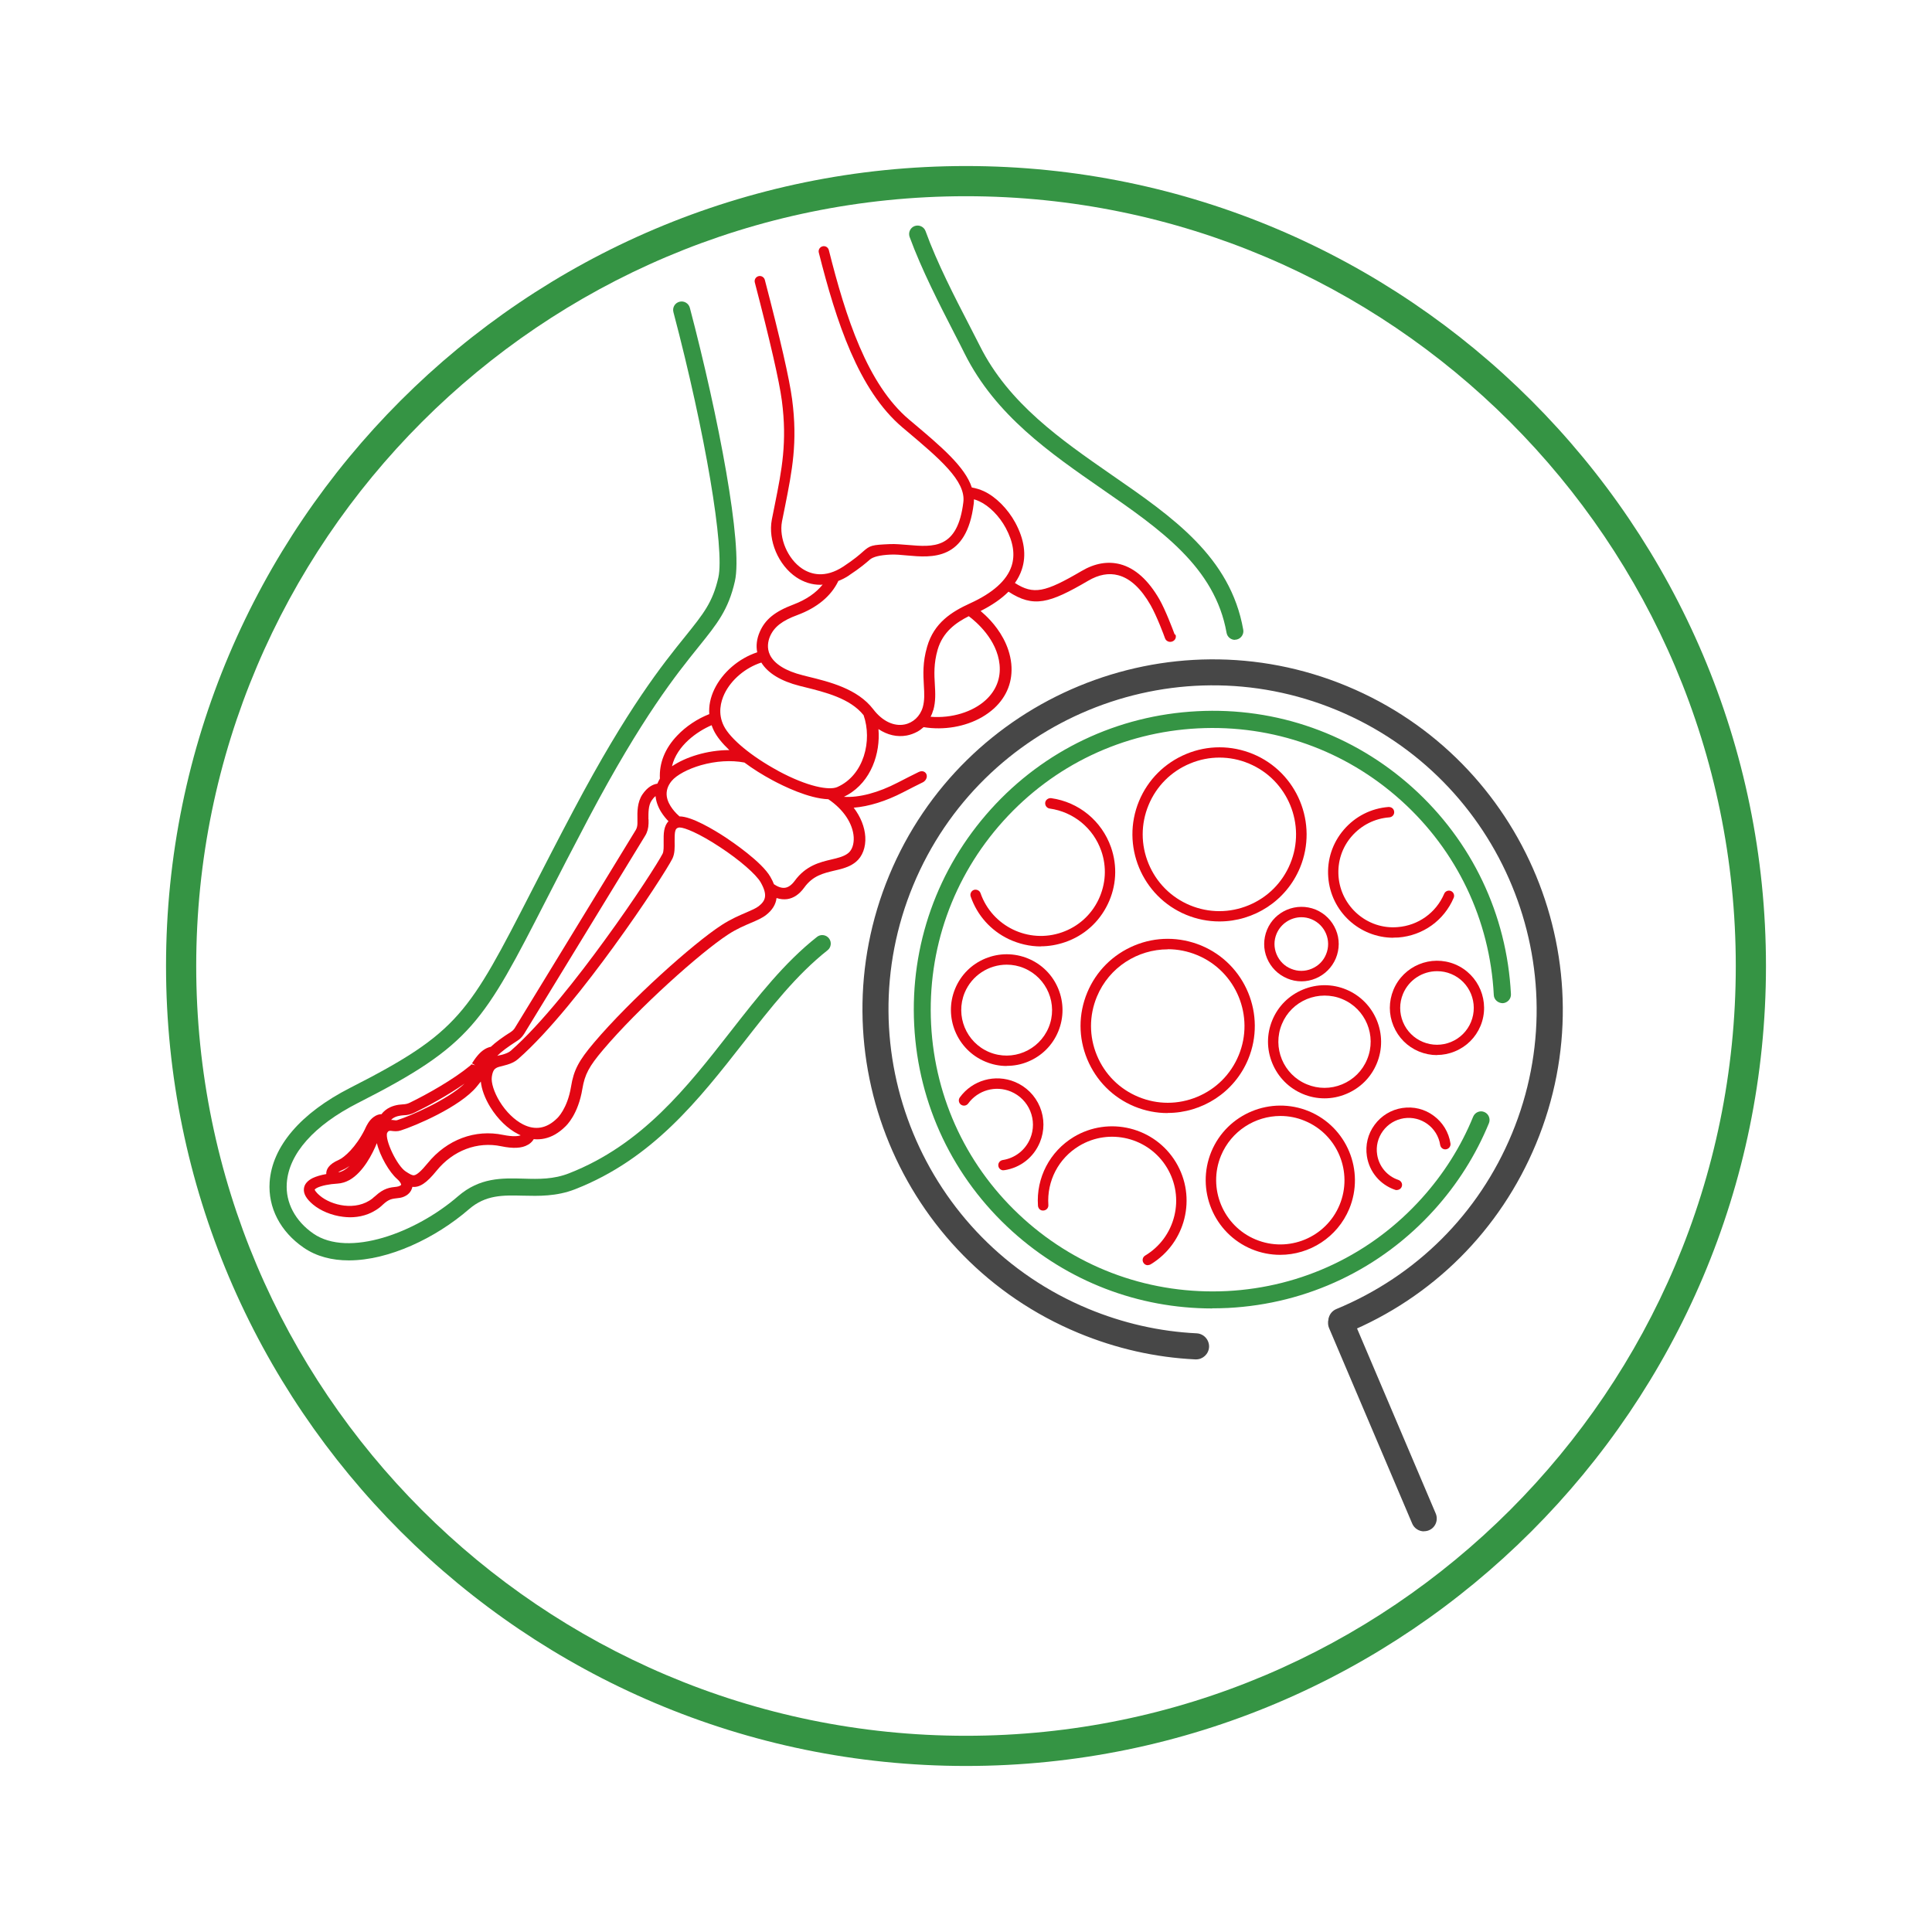 <?xml version="1.0" encoding="UTF-8"?><svg id="Livello_1-moc-icon" xmlns="http://www.w3.org/2000/svg" viewBox="0 0 160 160"><defs><style>.cls-1-moc{fill:#e30613;}.cls-2-moc{fill:#359444;}.cls-3-moc{fill:#474747;}</style></defs><path class="cls-2-moc" d="m80,146.25c-36.53,0-66.25-29.72-66.25-66.25S43.47,13.75,80,13.75s66.25,29.72,66.25,66.25-29.72,66.25-66.25,66.25Zm0-130c-35.15,0-63.75,28.6-63.75,63.75s28.6,63.75,63.75,63.75,63.75-28.6,63.75-63.75-28.6-63.75-63.75-63.75Z"/><path class="cls-3-moc" d="m99.05,112.58s-.04,0-.05,0c-3.33-.16-6.58-.9-9.69-2.19-14.77-6.13-21.8-23.13-15.67-37.9,6.13-14.77,23.13-21.8,37.9-15.67,14.77,6.13,21.8,23.13,15.67,37.9-2.97,7.16-8.55,12.73-15.71,15.68-.55.23-1.18-.03-1.41-.58-.23-.55.03-1.18.58-1.41,6.62-2.74,11.79-7.89,14.54-14.52,5.67-13.67-.83-29.41-14.5-35.08-13.67-5.68-29.41.83-35.08,14.5-5.67,13.67.83,29.41,14.5,35.08,2.87,1.19,5.89,1.88,8.97,2.03.6.03,1.05.54,1.03,1.13-.03.58-.51,1.03-1.08,1.03Z"/><path class="cls-2-moc" d="m100.39,108.36c-6.13,0-11.96-2.24-16.54-6.37-4.91-4.43-7.8-10.5-8.14-17.1s1.91-12.94,6.33-17.85,10.5-7.8,17.1-8.14c6.59-.35,12.94,1.91,17.85,6.33,4.91,4.43,7.8,10.5,8.14,17.1.02.39-.28.72-.67.75-.39,0-.73-.28-.75-.67-.32-6.22-3.05-11.95-7.68-16.12s-10.6-6.29-16.83-5.97c-6.22.32-11.95,3.05-16.12,7.68s-6.29,10.61-5.97,16.83,3.05,11.95,7.68,16.12c4.63,4.17,10.61,6.28,16.83,5.97,6.22-.32,11.95-3.05,16.12-7.68,1.81-2.01,3.25-4.28,4.26-6.76.15-.36.56-.54.92-.39.36.15.53.56.39.92-1.08,2.63-2.6,5.04-4.52,7.17-4.43,4.91-10.5,7.8-17.1,8.14-.44.02-.87.03-1.31.03Z"/><path class="cls-3-moc" d="m117.93,126.82c-.41,0-.81-.24-.98-.65l-6.88-16.18c-.23-.54.02-1.17.56-1.39.54-.23,1.17.02,1.39.56l6.88,16.18c.23.54-.02,1.17-.56,1.39-.14.06-.28.08-.42.08Z"/><path class="cls-1-moc" d="m96.69,92.18c-.92,0-1.85-.18-2.75-.55-1.78-.74-3.16-2.13-3.9-3.91-.74-1.78-.74-3.74,0-5.52.74-1.78,2.13-3.16,3.91-3.9,1.78-.74,3.74-.73,5.52,0,3.67,1.52,5.42,5.75,3.9,9.42-1.15,2.77-3.84,4.45-6.67,4.45Zm.02-13.56c-2.49,0-4.86,1.48-5.87,3.92-.65,1.57-.65,3.29,0,4.86.65,1.57,1.87,2.79,3.44,3.44,1.57.65,3.29.65,4.86,0,1.57-.65,2.79-1.87,3.44-3.44,1.34-3.23-.2-6.96-3.43-8.3-.79-.33-1.62-.49-2.43-.49Z"/><path class="cls-1-moc" d="m106.02,103.92c-.79,0-1.59-.15-2.36-.47-3.15-1.31-4.64-4.93-3.34-8.08,1.31-3.15,4.93-4.64,8.08-3.34,3.15,1.31,4.64,4.93,3.34,8.08-.99,2.37-3.29,3.81-5.72,3.81Zm.02-11.5c-2.09,0-4.07,1.24-4.92,3.28-1.12,2.71.17,5.83,2.87,6.95h0c2.71,1.13,5.83-.16,6.95-2.87,1.12-2.71-.17-5.83-2.87-6.95-.66-.28-1.35-.41-2.03-.41Z"/><path class="cls-1-moc" d="m83.37,88.28c-.6,0-1.2-.12-1.77-.36-2.35-.98-3.47-3.69-2.5-6.04.47-1.14,1.36-2.03,2.5-2.5,1.14-.47,2.4-.47,3.54,0,1.14.47,2.03,1.36,2.5,2.5s.47,2.4,0,3.54c-.47,1.14-1.36,2.03-2.5,2.5-.57.24-1.17.35-1.77.35Zm0-8.39c-1.48,0-2.88.88-3.48,2.32-.79,1.92.12,4.12,2.03,4.92,1.92.8,4.12-.12,4.92-2.03.8-1.92-.12-4.12-2.03-4.92-.47-.2-.96-.29-1.44-.29Z"/><path class="cls-1-moc" d="m83.1,96.92c-.21,0-.39-.15-.42-.36-.04-.23.12-.45.36-.49,1.03-.16,1.88-.83,2.28-1.79.3-.73.3-1.54,0-2.27s-.87-1.3-1.6-1.61c-1.27-.53-2.73-.12-3.54.99-.14.19-.41.23-.6.09-.19-.14-.23-.41-.09-.6,1.04-1.43,2.92-1.96,4.56-1.28.94.39,1.68,1.13,2.07,2.07.39.94.39,1.98,0,2.93-.51,1.24-1.61,2.11-2.94,2.31-.02,0-.04,0-.07,0Z"/><path class="cls-1-moc" d="m107.78,81.27c-.4,0-.8-.08-1.18-.24h0c-.76-.32-1.35-.91-1.67-1.67s-.31-1.6,0-2.36c.65-1.57,2.45-2.31,4.03-1.67.76.32,1.35.91,1.67,1.67s.31,1.6,0,2.36c-.32.76-.91,1.35-1.67,1.67-.38.16-.78.24-1.18.24Zm0-5.31c-.87,0-1.7.52-2.06,1.37-.23.55-.23,1.15,0,1.7.23.55.65.98,1.2,1.2h0c.55.23,1.15.23,1.7,0,.55-.23.98-.65,1.2-1.2.47-1.13-.07-2.43-1.2-2.9-.28-.12-.57-.17-.85-.17Z"/><path class="cls-1-moc" d="m95.06,104.78c-.15,0-.29-.07-.37-.21-.12-.2-.06-.47.15-.59,1.21-.73,2.07-1.89,2.41-3.27.34-1.37.12-2.8-.61-4.01-1.51-2.5-4.77-3.31-7.27-1.8-1.71,1.03-2.68,2.9-2.55,4.89.02.24-.16.44-.4.46-.25.03-.44-.16-.46-.4-.16-2.31.98-4.49,2.96-5.69,2.91-1.75,6.7-.82,8.46,2.09,1.76,2.91.82,6.7-2.09,8.46-.07.04-.15.06-.22.06Z"/><path class="cls-1-moc" d="m115.69,98.56s-.09,0-.14-.02c-1.25-.42-2.15-1.49-2.35-2.79-.14-.92.08-1.85.64-2.6.55-.75,1.37-1.25,2.29-1.39.93-.14,1.85.08,2.6.64.75.55,1.25,1.37,1.39,2.29.04.23-.12.45-.36.49-.23.04-.45-.12-.49-.36-.22-1.44-1.57-2.43-3.01-2.21-.7.11-1.31.48-1.73,1.05-.42.57-.59,1.27-.48,1.96.15.98.83,1.79,1.77,2.1.22.08.35.32.27.54-.06.18-.23.29-.41.29Z"/><path class="cls-1-moc" d="m115.4,77.66c-2.81,0-5.19-2.17-5.4-5.02-.11-1.44.35-2.84,1.3-3.94.95-1.1,2.26-1.76,3.7-1.87.26,0,.44.16.46.4.02.24-.16.44-.4.46-1.21.09-2.32.65-3.12,1.57-.8.92-1.18,2.1-1.09,3.31.19,2.51,2.39,4.42,4.89,4.21,1.71-.13,3.19-1.19,3.86-2.76.09-.22.35-.32.56-.23.22.09.32.35.23.56-.8,1.88-2.55,3.13-4.59,3.29-.14,0-.27.01-.41.01Z"/><path class="cls-1-moc" d="m100.98,76.31c-.92,0-1.85-.18-2.75-.55-3.67-1.52-5.42-5.75-3.9-9.42.74-1.78,2.13-3.16,3.91-3.9,1.78-.74,3.74-.73,5.52,0,3.67,1.52,5.42,5.75,3.9,9.42-1.15,2.77-3.84,4.45-6.67,4.45Zm.01-13.57c-.82,0-1.64.16-2.43.49-1.57.65-2.79,1.87-3.44,3.44-.65,1.57-.65,3.29,0,4.86.65,1.57,1.87,2.79,3.43,3.44,1.57.65,3.29.65,4.86,0,1.57-.65,2.79-1.87,3.44-3.44,1.34-3.23-.2-6.96-3.43-8.3-.78-.33-1.61-.49-2.43-.49Z"/><path class="cls-1-moc" d="m109.69,90.96c-.61,0-1.22-.12-1.79-.36h0c-1.15-.48-2.05-1.38-2.53-2.54-.48-1.16-.48-2.43,0-3.58.48-1.16,1.38-2.05,2.54-2.53,1.15-.48,2.43-.48,3.58,0,2.38.99,3.52,3.74,2.53,6.12-.48,1.16-1.38,2.05-2.54,2.53-.58.24-1.18.36-1.79.36Zm0-8.51c-.5,0-.99.1-1.46.29-.94.39-1.68,1.12-2.07,2.07-.81,1.95.12,4.19,2.07,4.99h0c.94.39,1.98.39,2.92,0,.94-.39,1.68-1.12,2.07-2.07.81-1.95-.12-4.19-2.06-4.99-.47-.2-.97-.29-1.46-.29Z"/><path class="cls-1-moc" d="m119.01,87.38c-.51,0-1.01-.1-1.5-.3h0c-.96-.4-1.71-1.15-2.11-2.12-.4-.96-.4-2.02,0-2.99.83-1.99,3.11-2.93,5.1-2.11,1.99.83,2.93,3.12,2.11,5.1-.4.96-1.15,1.71-2.12,2.11-.48.2-.99.3-1.49.3Zm0-6.95c-1.2,0-2.33.71-2.82,1.88-.31.75-.31,1.58,0,2.33.31.75.9,1.34,1.65,1.65h0c.75.31,1.58.31,2.33,0,.75-.31,1.34-.9,1.65-1.65.64-1.55-.09-3.34-1.64-3.98-.38-.16-.77-.23-1.16-.23Z"/><path class="cls-1-moc" d="m86.2,78.38c-.91,0-1.82-.21-2.67-.61-1.48-.71-2.6-1.96-3.14-3.52-.08-.22.04-.47.26-.55.22-.07.47.04.55.26.96,2.76,3.99,4.22,6.75,3.25,1.34-.47,2.41-1.43,3.02-2.7.61-1.28.7-2.71.23-4.05-.66-1.88-2.29-3.22-4.27-3.5-.23-.03-.4-.25-.37-.49.03-.23.25-.39.49-.37,2.29.32,4.19,1.88,4.96,4.07.54,1.55.45,3.22-.27,4.71s-1.96,2.6-3.52,3.14c-.67.23-1.35.35-2.04.35Z"/><path class="cls-2-moc" d="m28.89,104.38c-1.39,0-2.68-.32-3.75-1.06-1.93-1.33-2.95-3.31-2.81-5.42.2-2.95,2.57-5.72,6.67-7.81,9.02-4.59,9.82-6.16,15.06-16.37.98-1.9,2.1-4.1,3.46-6.66,4.49-8.48,7.35-12.03,9.24-14.37,1.5-1.87,2.26-2.8,2.73-4.86.54-2.36-1.09-12.01-3.72-21.98-.1-.38.12-.76.5-.86.38-.1.76.13.86.5,2.37,9,4.41,19.67,3.73,22.65-.54,2.37-1.47,3.52-3,5.42-1.86,2.31-4.66,5.79-9.09,14.15-1.35,2.56-2.48,4.75-3.45,6.65-5.29,10.33-6.24,12.19-15.67,16.98-3.64,1.85-5.74,4.21-5.9,6.65-.11,1.61.7,3.13,2.2,4.17,2.9,2,8.47-.05,11.98-3.09,1.8-1.56,3.64-1.51,5.43-1.46,1.28.04,2.48.06,3.76-.44,6.06-2.37,9.78-7.13,13.38-11.74,2.29-2.93,4.46-5.71,7.16-7.84.3-.24.75-.19.99.12.24.3.19.75-.12.99-2.57,2.03-4.69,4.74-6.93,7.61-3.72,4.75-7.56,9.67-13.98,12.18-1.54.6-3.02.56-4.31.53-1.65-.04-3.08-.08-4.47,1.12-2.77,2.4-6.64,4.24-9.95,4.24Z"/><path class="cls-2-moc" d="m102.27,52.99c-.33,0-.63-.24-.69-.58-.96-5.44-5.5-8.58-10.3-11.9-4.34-3.01-8.83-6.11-11.39-11.22-.25-.51-.54-1.07-.85-1.67-1.21-2.36-2.72-5.29-3.71-8-.13-.37.06-.77.42-.9.37-.13.77.06.9.42.95,2.63,2.44,5.51,3.64,7.83.31.61.6,1.17.86,1.68,2.39,4.78,6.74,7.78,10.93,10.69,5.05,3.49,9.82,6.79,10.88,12.81.07.38-.19.75-.57.82-.04,0-.08.01-.12.01Z"/><path class="cls-1-moc" d="m97.28,52.54c-.17-.46-.76-2.02-1.26-2.9-.92-1.6-2.01-2.58-3.24-2.91-1.03-.27-2.11-.09-3.21.56-3.04,1.78-3.97,1.98-5.52.99.25-.35.44-.72.57-1.11.4-1.19.21-2.5-.54-3.89-.62-1.14-1.61-2.14-2.6-2.6-.33-.15-.67-.25-1-.31-.56-1.71-2.52-3.37-4.88-5.36l-.31-.26c-3.47-2.93-5.25-8.48-6.65-14.04-.06-.23-.29-.37-.52-.31-.23.06-.37.29-.31.52,1.44,5.7,3.28,11.39,6.93,14.48l.31.26c2.76,2.33,4.95,4.17,4.73,5.93-.48,3.9-2.47,3.72-4.6,3.54-.52-.04-1.01-.09-1.48-.07-1.5.07-1.63.09-2.24.63-.28.25-.7.62-1.62,1.23-1.53,1-2.7.64-3.41.17-1.2-.8-1.93-2.52-1.67-3.9l.25-1.24c.59-2.97,1.06-5.31.59-8.88-.22-1.67-.98-5-2.26-9.89-.06-.23-.3-.37-.52-.31-.23.06-.37.29-.31.52,1.25,4.79,2.03,8.18,2.24,9.79.45,3.43,0,5.71-.58,8.6l-.25,1.25c-.33,1.73.54,3.78,2.03,4.78.62.41,1.29.62,1.98.62.07,0,.13-.01.2-.02-.55.69-1.36,1.25-2.41,1.65-1.54.58-2.35,1.23-2.8,2.27-.25.57-.32,1.15-.21,1.69-1.54.51-2.88,1.67-3.55,3.06-.33.69-.47,1.38-.42,2.06-.98.38-1.94,1.02-2.65,1.77-1.02,1.06-1.51,2.29-1.44,3.57-.08.14-.15.28-.21.42-.36.05-.81.27-1.23.88-.45.66-.43,1.49-.42,2.09,0,.11,0,.21,0,.31,0,.22-.05.41-.14.56l-9.89,16.19-.05.08c-.09.16-.18.3-.37.43-.76.48-1.3.88-1.69,1.25-.15.03-.31.09-.47.18-.51.29-.87.85-1.09,1.19l.26.16-.31-.08s-.06.08-.1.11c-1.39,1.15-3.56,2.37-5,3.07-.18.09-.36.13-.6.14-.39.02-.95.11-1.41.47-.13.1-.24.21-.33.34h0c-.19,0-.42.06-.66.24-.37.27-.57.68-.69.94l-.04.09c-.75,1.49-1.7,2.31-2.14,2.51-.89.38-1.07.84-1.05,1.18-.45.08-.82.19-1.12.33-.44.22-.69.51-.73.87-.05.42.19.85.75,1.32.63.53,1.56.91,2.49,1.02.18.02.37.04.58.04.74,0,1.64-.18,2.46-.82.08-.06.15-.13.27-.24.49-.45.73-.47,1.25-.53.25-.02.46-.09.65-.2.24-.14.41-.34.49-.58.02-.05.03-.1.04-.15.61.07,1.19-.33,2-1.33,1.37-1.69,3.39-2.45,5.37-2.03.96.2,1.7.17,2.19-.12.04-.02.08-.05.12-.07.15-.11.28-.24.37-.4.61.06,1.21-.07,1.77-.39.29-.17.57-.38.83-.64.11-.1,1.08-1.01,1.43-3.14.2-1.19.55-1.85,1.7-3.21,2.94-3.48,8.08-8.08,10.37-9.57.7-.46,1.37-.74,1.91-.97.49-.21.91-.39,1.24-.65.51-.4.8-.87.86-1.4.3.1.61.13.89.09.53-.08,1-.4,1.4-.95.71-.99,1.58-1.19,2.5-1.41.49-.11.99-.23,1.43-.48.12-.07.24-.15.36-.25.54-.45.82-1.21.77-2.07-.05-.82-.39-1.66-.96-2.41,1.25-.1,2.67-.54,4.08-1.27.62-.32,1.15-.59,1.68-.85.26-.16.37-.47.24-.7-.1-.17-.33-.28-.63-.13-.57.28-1.02.51-1.72.87-1.62.84-3.2,1.26-4.46,1.18.1-.05.2-.1.3-.16,1.96-1.12,2.73-3.45,2.56-5.45.74.49,1.54.68,2.35.53.31-.06.6-.17.88-.32.18-.1.35-.23.51-.37,1.68.27,3.43-.03,4.82-.82.38-.22.72-.47,1.02-.74,1.07-.99,1.56-2.26,1.42-3.69-.16-1.56-1.01-2.8-1.7-3.56-.3-.33-.59-.6-.84-.81.95-.48,1.72-1.01,2.31-1.6,2.07,1.35,3.38.98,6.59-.9.88-.52,1.72-.67,2.5-.46.99.26,1.89,1.1,2.68,2.48.51.9,1.12,2.52,1.18,2.71.05.17.18.28.35.32.17.03.35-.03.46-.16.1-.12.13-.28.07-.43ZM31.01,99.1s-.1.1-.15.14c-1.38,1.1-3.43.58-4.37-.22-.4-.34-.43-.5-.43-.5,0,0,.04-.07.22-.16.36-.17.98-.3,1.68-.34.33-.02.66-.12.99-.3,1.14-.65,1.91-2.19,2.26-3.05.26,1.08,1.04,2.42,1.68,2.97.31.28.34.45.33.49h0s-.12.12-.36.15c-.57.06-1.06.11-1.78.77l-.06.06Zm-2.99-2.02c.07-.06.19-.13.39-.21.17-.07.35-.18.54-.31-.29.28-.61.47-.93.53Zm25.68-29.23c0-.51-.02-1.15.27-1.56.08-.12.19-.26.32-.36.04.43.19.87.46,1.31.2.32.42.58.61.77-.18.19-.29.43-.35.74-.06.31-.05.65-.05.99,0,.36.02.76-.09.97-.35.68-2.24,3.66-4.79,7.15-2.15,2.96-5.25,6.95-7.78,9.16-.13.11-.31.2-.56.28-.12.04-.23.07-.35.09-.07.02-.14.03-.21.05.33-.34.88-.75,1.65-1.24.38-.24.56-.54.71-.8l9.89-16.19c.18-.29.27-.63.28-1.02,0-.1,0-.21,0-.33Zm-20.79,24.91c-.08.03-.16.03-.42-.01-.03,0-.07,0-.1,0,.03-.04.07-.07.11-.11.27-.2.63-.26.93-.28.32,0,.62-.08.92-.23,1.16-.56,2.78-1.45,4.12-2.39-1.36,1.31-4.45,2.67-5.56,3.02Zm-.84,1.06s.05-.17.23-.17c.02,0,.04,0,.07,0,.3.04.54.06.82-.03,1.2-.38,4.91-1.95,6.29-3.63l.16-.2c.07-.08.13-.16.18-.22.06.63.33,1.37.78,2.11.61.99,1.45,1.81,2.31,2.24.07.04.14.07.21.1-.21.08-.64.13-1.44-.03-2.33-.49-4.67.38-6.27,2.35-.5.61-.87.95-1.11.99-.17.02-.34-.08-.71-.32-.71-.47-1.73-2.6-1.53-3.2Zm9.31-2.6c-.46-.75-.72-1.56-.65-2.04.07-.5.22-.65.36-.73.13-.08.31-.12.52-.17.13-.03.27-.07.4-.11.37-.11.66-.26.89-.46,2.59-2.26,5.74-6.31,7.92-9.31,2.57-3.53,4.5-6.57,4.86-7.28.21-.42.2-.94.19-1.43,0-.27,0-.55.03-.77.05-.28.15-.35.33-.39.02,0,.04,0,.07,0,.38,0,1.58.47,3.32,1.62,1.62,1.06,3.01,2.27,3.38,2.93.6,1.06.39,1.52-.16,1.96-.23.18-.58.33-1.04.53-.56.24-1.27.54-2.04,1.04-2.35,1.52-7.58,6.21-10.57,9.74-1.27,1.5-1.68,2.28-1.9,3.65-.3,1.82-1.13,2.6-1.16,2.62-.85.84-1.8,1.01-2.81.5-.71-.36-1.42-1.05-1.94-1.9Zm22.72-17.98c-.08-.2-.17-.4-.3-.62-.71-1.25-3.19-2.92-3.68-3.25-1.02-.67-2.84-1.76-3.85-1.76h0c-.25-.22-.94-.88-1.05-1.66-.06-.44.07-.87.4-1.27.4-.49,1.35-1,2.43-1.31,1.23-.35,2.5-.43,3.6-.22.71.53,1.51,1.03,2.35,1.48.84.45,2.95,1.5,4.6,1.56,1.25.84,2.03,2.01,2.1,3.14.03.57-.13,1.05-.44,1.31-.35.29-.86.41-1.41.54-.94.22-2.11.5-3.03,1.76-.25.34-.52.54-.8.58-.33.05-.67-.12-.92-.29Zm-5.17-13.19c.05.16.12.31.19.46.24.49.68,1.04,1.28,1.61h-.01c-1.84,0-3.64.59-4.74,1.34.41-1.74,2.13-2.91,3.28-3.4Zm5.5,3.78c-2.2-1.19-3.96-2.65-4.49-3.72-.51-1.03-.25-2,.05-2.64.56-1.18,1.75-2.18,3.06-2.6.54.88,1.63,1.54,3.17,1.93l.4.1c1.69.42,3.79.93,4.9,2.33.73,2.09.04,4.97-2.18,5.95-.66.29-2.44-.01-4.92-1.35Zm12.86-5.01c.21-.73.17-1.44.13-2.13-.05-.81-.1-1.73.23-2.88.43-1.49,1.53-2.25,2.58-2.78.61.46,2.34,1.92,2.55,4.01.11,1.12-.28,2.13-1.13,2.92-1.09,1.01-2.85,1.54-4.58,1.4.09-.17.16-.35.21-.54Zm-6.98-11.17c.97-.64,1.42-1.04,1.72-1.3q.41-.36,1.71-.42c.4-.02.87.02,1.37.07,2.09.19,4.95.44,5.53-4.29.01-.12.02-.24.02-.36.15.04.3.1.45.17.82.38,1.65,1.22,2.18,2.2.63,1.17.79,2.23.48,3.17-.39,1.18-1.55,2.22-3.44,3.08-1.51.69-2.98,1.6-3.55,3.59-.38,1.3-.32,2.3-.27,3.2.04.66.07,1.24-.09,1.81-.22.75-.8,1.29-1.52,1.43-.89.17-1.84-.29-2.58-1.26-1.3-1.7-3.61-2.27-5.46-2.72l-.39-.1c-1.4-.35-2.33-.93-2.7-1.67-.29-.59-.16-1.17,0-1.55.34-.78,1-1.3,2.28-1.77,1.61-.6,2.77-1.56,3.36-2.78v-.03c.31-.12.61-.27.91-.47Z"/></svg>